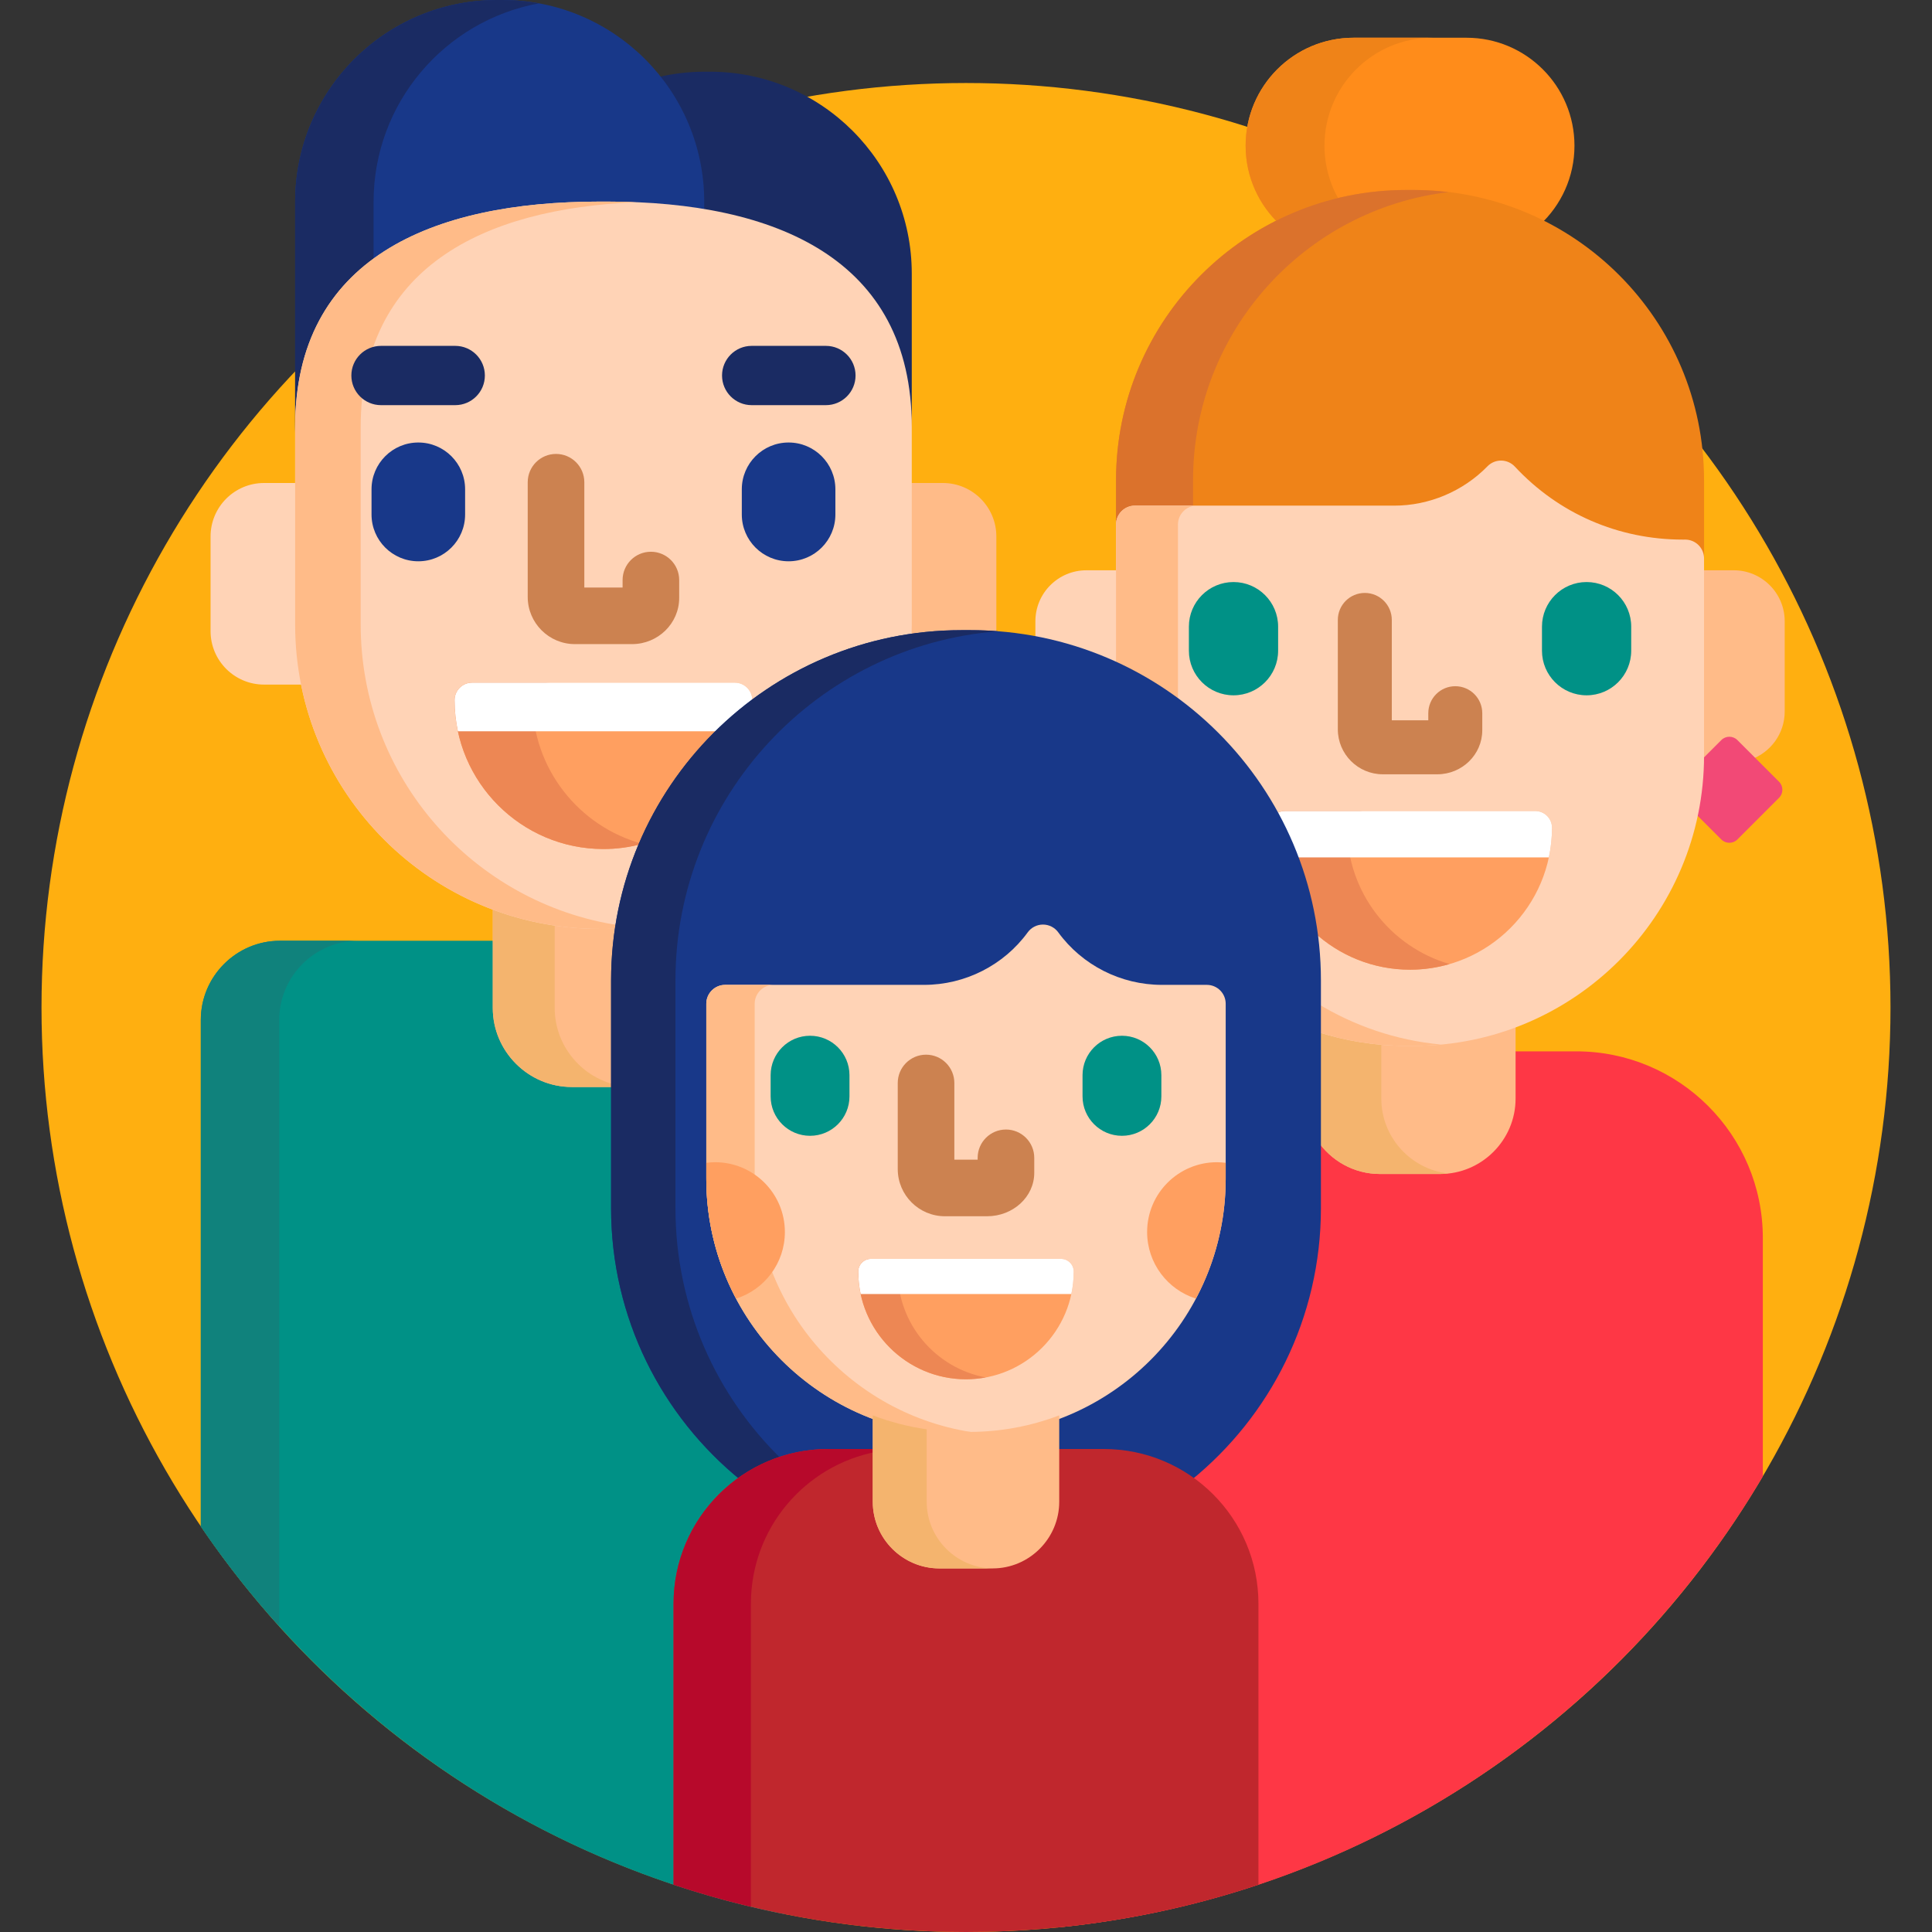 <?xml version="1.0" encoding="iso-8859-1"?>
<!-- Generator: Adobe Illustrator 19.0.0, SVG Export Plug-In . SVG Version: 6.00 Build 0)  -->
<svg version="1.1" id="Capa_1" xmlns="http://www.w3.org/2000/svg" xmlns:xlink="http://www.w3.org/1999/xlink" x="0px" y="0px"
	 viewBox="0 0 512 512" style="enable-background:new 0 0 512 512;" xml:space="preserve">
<rect x="0" y="0" width="512" height="512" fill="#333333" stroke="none"/>
<circle style="fill:#FFAF10;" cx="256" cy="267" r="245"/>
<path style="fill:#FF8C1A;" d="M339.29,59.605C349.389,54.732,360.714,52,372.678,52h1.998c11.963,0,23.289,2.732,33.387,7.606
	c5.647-5.226,9.186-12.698,9.186-20.999C417.249,22.809,404.44,10,388.642,10h-29.93c-15.799,0-28.607,12.809-28.607,28.607
	C330.104,46.908,333.644,54.38,339.29,59.605z"/>
<path style="fill:#EF8318;" d="M339.29,59.605c5.103-2.462,10.527-4.356,16.181-5.649C352.645,49.52,351,44.257,351,38.607
	C351,22.809,363.809,10,379.607,10h-20.896c-15.799,0-28.607,12.809-28.607,28.607C330.104,46.908,333.644,54.38,339.29,59.605z"/>
<path style="fill:#1A2B63;" d="M188.117,19h-1.39c-4.379,0-8.63,0.538-12.703,1.53c7.128,9.09,11.389,20.535,11.389,32.981v3.259
	c32.594,5.112,56.215,21.914,56.215,57.938V72.511C241.628,42.958,217.67,19,188.117,19z"/>
<path style="fill:#183889;" d="M158.874,55h2.095c8.974,0,17.596,0.628,25.659,1.976v-3.464C186.628,23.958,162.67,0,133.117,0
	h-1.39c-29.554,0-53.512,23.958-53.512,53.511v61.197C78.215,70.162,114.328,55,158.874,55z"/>
<path style="fill:#1A2B63;" d="M99,70.1V53.511c0-26.24,18.893-48.053,43.814-52.618C139.667,0.317,136.43,0,133.117,0h-1.39
	c-29.554,0-53.512,23.958-53.512,53.511v61.197C78.215,93.92,86.084,79.535,99,70.1z"/>
<path style="fill:#009186;" d="M179.5,498.755V425c0-12.838,6.239-24.986,16.69-32.496c0.252-0.181,0.405-0.468,0.416-0.778
	c0.011-0.31-0.123-0.607-0.362-0.804c-21.164-17.529-33.303-43.326-33.303-70.775V287h-9.991c-11.523,0-20.95-9.428-20.95-20.949
	v-16.738H74.169c-11.522,0-20.95,9.428-20.95,20.951v134.262c35.494,52.234,90.641,90.027,154.812,102.767
	c0.854-0.169,1.703-0.35,2.554-0.528C200.067,504.781,189.688,502.117,179.5,498.755z"/>
<path style="fill:#10827C;" d="M74,270.264c0-11.523,9.428-20.951,20.95-20.951H74.169c-11.522,0-20.95,9.428-20.95,20.951v134.262
	c6.32,9.301,13.274,18.134,20.781,26.46V270.264z"/>
<path style="fill:#FFD3B6;" d="M79.215,165.508V128h-9.241c-7.828,0-14.173,6.347-14.173,14.174v25.076
	c0,7.827,6.345,14.173,14.173,14.173h10.841C79.768,176.279,79.215,170.956,79.215,165.508z"/>
<g>
	<path style="fill:#FFBB88;" d="M254.794,168h2.411c2.283,0,4.545,0.087,6.787,0.251c0.023-0.332,0.05-0.663,0.05-1.001v-25.076
		c0-7.827-6.346-14.174-14.174-14.174h-9.24v37.508c0,1.208-0.038,2.406-0.091,3.6C245.185,168.381,249.946,168,254.794,168z"/>
	<path style="fill:#FFBB88;" d="M162.941,259.853c0-5.04,0.415-9.985,1.2-14.808c-1.053,0.042-2.109,0.074-3.172,0.074h-2.095
		c-9.959,0-19.488-1.855-28.283-5.209v27.207c0,11.522,9.428,20.949,20.95,20.949h11.4L162.941,259.853L162.941,259.853z"/>
</g>
<path style="fill:#F4B46E;" d="M162.941,287.432c-9.12-2.263-15.941-10.521-15.941-20.314v-22.904
	c-5.685-0.859-11.179-2.309-16.409-4.303v27.207c0,11.522,9.428,20.949,20.95,20.949h11.4V287.432z"/>
<path style="fill:#FFD3B6;" d="M241.541,168.96c0.048-1.146,0.087-2.295,0.087-3.452v-52.376c0-44.546-36.113-59.708-80.659-59.708
	h-2.095c-44.547,0-80.659,15.162-80.659,59.708v52.376c0,44.546,36.112,80.658,80.659,80.658h2.095c1.007,0,2.005-0.04,3.003-0.076
	C169.982,206.269,201.65,174.751,241.541,168.96z"/>
<path style="fill:#FFBB88;" d="M164.11,245.232c-38.785-5.856-68.523-39.306-68.523-79.725v-52.376
	c0-41.969,32.058-57.849,73.021-59.547c-2.515-0.104-5.061-0.161-7.638-0.161h-2.095c-44.547,0-80.659,15.162-80.659,59.708v52.376
	c0,44.546,36.112,80.658,80.659,80.658h2.095c1.007,0,2.006-0.036,3.003-0.075C164.016,245.804,164.064,245.519,164.11,245.232z"/>
<g>
	<path style="fill:#183889;" d="M123.259,136.347c0,6.848-5.553,12.4-12.4,12.4l0,0c-6.849,0-12.4-5.553-12.4-12.4v-6.678
		c0-6.848,5.552-12.4,12.4-12.4l0,0c6.848,0,12.4,5.553,12.4,12.4V136.347z"/>
	<path style="fill:#183889;" d="M221.386,136.347c0,6.848-5.551,12.4-12.4,12.4l0,0c-6.849,0-12.4-5.553-12.4-12.4v-6.678
		c0-6.848,5.552-12.4,12.4-12.4l0,0c6.85,0,12.4,5.553,12.4,12.4V136.347z"/>
</g>
<path style="fill:#CC8250;" d="M167.492,170.697h-15.141c-6.893,0-12.5-5.607-12.5-12.5v-30.4c0-4.143,3.358-7.5,7.5-7.5
	c4.143,0,7.5,3.357,7.5,7.5v27.9h10.141v-1.978c0-4.143,3.357-7.5,7.5-7.5s7.5,3.357,7.5,7.5v4.739
	C179.992,165.207,174.384,170.697,167.492,170.697z"/>
<path style="fill:#FF9F60;" d="M199.34,186.68c0.011-0.376,0.029-0.749,0.029-1.127c0-2.563-2.078-4.642-4.641-4.642h-69.611
	c-2.564,0-4.643,2.078-4.643,4.642c0,21.75,17.696,39.446,39.447,39.446c3.635,0,7.152-0.504,10.496-1.429
	C176.745,208.914,186.781,196.221,199.34,186.68z"/>
<path style="fill:#ED8754;" d="M141.105,185.554c0-2.563,2.078-4.642,4.643-4.642h-20.631c-2.564,0-4.643,2.078-4.643,4.642
	c0,21.75,17.696,39.446,39.447,39.446c3.569,0,7.025-0.485,10.316-1.377C153.475,219.075,141.105,203.735,141.105,185.554z"/>
<path style="fill:#FFFFFF;" d="M199.338,186.681c0.011-0.376,0.03-0.749,0.03-1.128c0-2.563-2.078-4.642-4.641-4.642h-69.611
	c-2.564,0-4.643,2.078-4.643,4.642c0,2.824,0.305,5.579,0.871,8.237h69.7C193.665,191.262,196.434,188.888,199.338,186.681z"/>
<g>
	<path style="fill:#1A2B63;" d="M218.873,107.37h-19.669c-4.339,0-7.856-3.517-7.856-7.856c0-4.339,3.518-7.855,7.856-7.855h19.669
		c4.34,0,7.857,3.517,7.857,7.855C226.73,103.854,223.212,107.37,218.873,107.37z"/>
	<path style="fill:#1A2B63;" d="M120.64,107.37h-19.67c-4.34,0-7.856-3.517-7.856-7.856c0-4.339,3.517-7.855,7.856-7.855h19.67
		c4.339,0,7.855,3.517,7.855,7.855C128.496,103.854,124.979,107.37,120.64,107.37z"/>
</g>
<path style="fill:#FE3745;" d="M417.709,278.617h-17.063v12.524c0,10.464-8.513,18.977-18.977,18.977h-15.982
	c-7.156,0-13.395-3.983-16.628-9.846v19.875c0,27.449-12.139,53.246-33.303,70.775c-0.239,0.198-0.373,0.495-0.362,0.804
	c0.011,0.31,0.164,0.597,0.416,0.778c10.451,7.51,16.69,19.658,16.69,32.496v73.755c-16.989,5.605-34.503,9.302-52.315,11.057v1
	c79.733-7.814,148.241-53.85,186.983-119.542v-63.193C467.169,300.762,445.024,278.617,417.709,278.617z"/>
<path style="fill:#FFD3B6;" d="M296.762,176.964v-25.833h-8.858c-7.465,0-13.515,6.052-13.515,13.516v4.972
	C282.244,171.111,289.748,173.603,296.762,176.964z"/>
<path style="fill:#FFBB88;" d="M459.449,151.131h-8.857v49.117c0,0.612-0.032,1.217-0.046,1.826h1.33l4.301-4.301
	c1.167-1.167,3.076-1.167,4.242,0l3.521,3.521c5.254-1.853,9.026-6.848,9.026-12.735v-23.913
	C472.965,157.183,466.914,151.131,459.449,151.131z"/>
<path style="fill:#F24976;" d="M471.473,207.176l-11.055-11.055c-1.167-1.166-3.076-1.166-4.242,0l-5.623,5.623
	c-0.091,4.654-0.583,9.212-1.479,13.627l7.102,7.102c1.167,1.167,3.076,1.167,4.242,0l11.055-11.055
	C472.639,210.251,472.639,208.342,471.473,207.176z"/>
<path style="fill:#EF8318;" d="M374.676,50.343h-1.998c-42.479,0-76.915,34.436-76.915,76.914v13.58c0-2.761,2.239-5,5-5H369.5
	c9.233,0,18.238-3.803,24.706-10.435c0.941-0.965,2.233-1.509,3.58-1.509c0.019,0,0.038,0,0.058,0.001
	c1.368,0.016,2.669,0.591,3.602,1.592c11.622,12.479,27.445,19.351,44.556,19.351c0,0,0.575-0.003,0.591-0.003
	c1.317,0,2.582,0.52,3.518,1.447c0.948,0.939,1.482,2.219,1.482,3.553v-22.577C451.591,84.779,417.154,50.343,374.676,50.343z"/>
<path style="fill:#DB722C;" d="M300.762,135.837h15.409v-8.58c0-39.361,29.574-71.795,67.71-76.347
	c-3.021-0.36-6.088-0.567-9.205-0.567h-1.998c-42.479,0-76.915,34.436-76.915,76.914v13.58
	C295.762,138.076,298.001,135.837,300.762,135.837z"/>
<path style="fill:#FFBB88;" d="M374.676,276.163h-1.998c-8.246,0-16.181-1.336-23.619-3.782v29.789
	c3.589,5.382,9.71,8.949,16.628,8.949h15.982c10.988,0,19.977-8.99,19.977-19.977v-19.946
	C393.259,274.394,384.172,276.163,374.676,276.163z"/>
<path style="fill:#F4B46E;" d="M366.063,291.142v-15.285c-5.886-0.511-11.576-1.703-17.004-3.484v29.797
	c3.589,5.382,9.71,8.949,16.628,8.949h15.982c0.739,0,1.467-0.048,2.186-0.127C373.886,309.893,366.063,301.389,366.063,291.142z"/>
<path style="fill:#FFD3B6;" d="M450.109,144.444c-0.936-0.927-2.201-1.447-3.518-1.447C446.575,142.997,446,143,446,143
	c-17.11,0-32.934-6.872-44.556-19.351c-0.933-1.001-2.234-1.576-3.602-1.592c-0.02,0-0.039,0-0.058,0
	c-1.347,0-2.638,0.543-3.58,1.509C387.738,130.197,378.733,134,369.5,134h-68.738c-2.761,0-5,2.239-5,5v37.496
	c31.44,14.601,53.296,46.472,53.296,83.357v13.584c7.447,2.409,15.38,3.726,23.619,3.726h1.998
	c42.411,0,76.915-34.504,76.915-76.915v-52.251C451.591,146.663,451.058,145.383,450.109,144.444z"/>
<g>
	<path style="fill:#FFBB88;" d="M312.171,186.305V139c0-2.761,2.239-5,5-5h-16.409c-2.761,0-5,2.239-5,5v37.496
		C301.586,179.201,307.083,182.493,312.171,186.305z"/>
	<path style="fill:#FFBB88;" d="M349.059,265.877v7.56c7.447,2.409,15.38,3.726,23.619,3.726h1.998c2.431,0,4.832-0.127,7.205-0.349
		C369.942,275.699,358.793,271.834,349.059,265.877z"/>
</g>
<g>
	<path style="fill:#009186;" d="M338.716,172.44c0,6.529-5.295,11.825-11.825,11.825l0,0c-6.531,0-11.825-5.295-11.825-11.825
		v-6.368c0-6.53,5.294-11.825,11.825-11.825l0,0c6.529,0,11.825,5.295,11.825,11.825V172.44z"/>
	<path style="fill:#009186;" d="M432.289,172.44c0,6.529-5.293,11.825-11.825,11.825l0,0c-6.53,0-11.825-5.295-11.825-11.825v-6.368
		c0-6.53,5.294-11.825,11.825-11.825l0,0c6.532,0,11.825,5.295,11.825,11.825V172.44z"/>
</g>
<path style="fill:#CC8250;" d="M380.896,205.196h-14.438c-6.573,0-11.92-5.347-11.92-11.919v-28.99c0-3.95,3.203-7.152,7.152-7.152
	c3.95,0,7.152,3.202,7.152,7.152v26.605h9.67v-1.886c0-3.95,3.202-7.152,7.152-7.152c3.951,0,7.152,3.202,7.152,7.152v4.519
	C392.816,199.961,387.469,205.196,380.896,205.196z"/>
<path style="fill:#FF9F60;" d="M406.868,214.937h-66.38c-1.009,0-1.928,0.351-2.672,0.919c5.196,9.481,8.763,19.975,10.333,31.102
	c6.712,6.214,15.682,10.021,25.528,10.021c20.742,0,37.616-16.875,37.616-37.616C411.293,216.919,409.312,214.937,406.868,214.937z"
	/>
<path style="fill:#ED8754;" d="M357,219.363c0-2.444,1.981-4.426,4.427-4.426h-20.939c-1.009,0-1.928,0.351-2.672,0.919
	c5.196,9.481,8.763,19.975,10.333,31.102c6.712,6.214,15.682,10.021,25.528,10.021c3.633,0,7.144-0.528,10.47-1.494
	C368.485,250.939,357,236.471,357,219.363z"/>
<path style="fill:#FFFFFF;" d="M406.868,214.937h-66.38c-1.009,0-1.928,0.351-2.672,0.919c1.998,3.645,3.751,7.44,5.247,11.363h67.4
	c0.54-2.535,0.831-5.162,0.831-7.855C411.293,216.919,409.312,214.937,406.868,214.937z"/>
<path style="fill:#183889;" d="M257.206,167h-2.411c-51.282,0-92.853,41.572-92.853,92.853v60.294
	c0,29.167,13.452,55.187,34.485,72.209C202.951,387.73,210.91,385,219.5,385h12.794v-8.482c7.34,2.624,15.011,3.953,22.823,3.953
	h1.765c7.813,0,15.484-1.329,22.824-3.953V385H292.5c8.59,0,16.548,2.73,23.074,7.356c21.033-17.022,34.485-43.043,34.485-72.209
	v-60.294C350.059,208.572,308.487,167,257.206,167z"/>
<path style="fill:#1A2B63;" d="M196.426,392.356c3.302-2.341,6.97-4.198,10.905-5.458C189.868,370.016,179,346.355,179,320.147
	v-60.294c0-48.816,37.671-88.832,85.529-92.566c-2.417-0.189-4.859-0.287-7.324-0.287h-2.411c-51.282,0-92.853,41.572-92.853,92.853
	v60.294C161.941,349.314,175.393,375.334,196.426,392.356z"/>
<path style="fill:#C0272D;" d="M292.5,384h-12.794v14c0,9.179-7.468,16.647-16.647,16.647h-14.117
	c-9.179,0-16.648-7.468-16.648-16.647v-14H219.5c-22.644,0-41,18.356-41,41v74.478C202.859,507.594,228.914,512,256,512
	s53.141-4.406,77.5-12.522V425C333.5,402.356,315.144,384,292.5,384z"/>
<path style="fill:#B7092B;" d="M232.294,384H219.5c-22.644,0-41,18.356-41,41v74.478c6.708,2.235,13.549,4.178,20.5,5.836V425
	c0-20.008,14.336-36.659,33.294-40.267V384z"/>
<path style="fill:#FFD3B6;" d="M255.117,380.353c-37.463,0-67.94-30.478-67.94-67.941V266c0-2.761,2.238-5,5-5h52.725
	c10.849,0,21.112-5.206,27.457-13.924c0.94-1.293,2.443-2.058,4.043-2.058c1.599,0,3.102,0.765,4.043,2.058
	c6.344,8.719,16.608,13.924,27.457,13.924h11.921c2.762,0,5,2.239,5,5v46.412c0,37.463-30.478,67.941-67.941,67.941H255.117z"/>
<path style="fill:#FFBB88;" d="M200,312.412V266c0-2.761,2.238-5,5-5h-12.823c-2.762,0-5,2.239-5,5v46.412
	c0,37.463,30.478,67.941,67.94,67.941h1.765c1.869,0,3.717-0.089,5.547-0.243C227.536,377.293,200,348.017,200,312.412z"/>
<g>
	<path style="fill:#FF9F60;" d="M189.5,308c-0.789,0-1.561,0.065-2.323,0.161v4.25c0,11.457,2.862,22.254,7.891,31.732
		C202.563,341.781,208,334.776,208,326.5C208,316.283,199.717,308,189.5,308z"/>
	<path style="fill:#FF9F60;" d="M324.823,308.161c-0.763-0.096-1.535-0.161-2.323-0.161c-10.217,0-18.5,8.283-18.5,18.5
		c0,8.276,5.436,15.28,12.932,17.644c5.029-9.479,7.891-20.275,7.891-31.732V308.161z"/>
</g>
<path style="fill:#FFBB88;" d="M256.882,379.471h-1.765c-8.388,0-16.414-1.563-23.823-4.388V398c0,9.706,7.941,17.647,17.648,17.647
	h14.117c9.706,0,17.647-7.941,17.647-17.647v-22.917C273.297,377.908,265.27,379.471,256.882,379.471z"/>
<path style="fill:#F4B46E;" d="M245.588,398v-19.215c-4.958-0.713-9.743-1.967-14.294-3.702V398c0,9.706,7.941,17.647,17.648,17.647
	h14.117c0.03,0,0.059-0.004,0.088-0.004C253.481,415.594,245.588,407.676,245.588,398z"/>
<g>
	<path style="fill:#009186;" d="M225.118,290.555c0,5.769-4.678,10.445-10.446,10.445l0,0c-5.768,0-10.445-4.677-10.445-10.445
		v-5.625c0-5.768,4.678-10.445,10.445-10.445l0,0c5.768,0,10.446,4.677,10.446,10.445V290.555z"/>
	<path style="fill:#009186;" d="M307.773,290.555c0,5.769-4.677,10.445-10.445,10.445l0,0c-5.77,0-10.445-4.677-10.445-10.445
		v-5.625c0-5.768,4.676-10.445,10.445-10.445l0,0c5.769,0,10.445,4.677,10.445,10.445V290.555z"/>
</g>
<path style="fill:#CC8250;" d="M261.588,322.319h-11.176c-6.893,0-12.5-5.607-12.5-12.5V287c0-4.142,3.358-7.5,7.5-7.5
	s7.5,3.358,7.5,7.5v20.319h6.176v-0.483c0-4.142,3.358-7.5,7.5-7.5s7.5,3.358,7.5,7.5v3.992
	C274.088,317.164,268.48,322.319,261.588,322.319z"/>
<path style="fill:#FF9F60;" d="M256,365.52c-15.741,0-28.546-12.806-28.546-28.545c0-1.855,1.504-3.358,3.359-3.358h50.374
	c1.854,0,3.358,1.503,3.358,3.358C284.546,352.714,271.74,365.52,256,365.52z"/>
<path style="fill:#ED8754;" d="M237.908,336.975c0-1.855,1.504-3.358,3.359-3.358h-10.454c-1.855,0-3.359,1.503-3.359,3.358
	c0,15.74,12.805,28.545,28.546,28.545c1.786,0,3.531-0.173,5.227-0.488C247.975,362.568,237.908,350.929,237.908,336.975z"/>
<path style="fill:#FFFFFF;" d="M281.188,333.616h-50.374c-1.855,0-3.359,1.503-3.359,3.358c0,2.044,0.221,4.037,0.63,5.961h55.831
	c0.41-1.924,0.631-3.917,0.631-5.961C284.546,335.12,283.041,333.616,281.188,333.616z"/>
<g>
</g>
<g>
</g>
<g>
</g>
<g>
</g>
<g>
</g>
<g>
</g>
<g>
</g>
<g>
</g>
<g>
</g>
<g>
</g>
<g>
</g>
<g>
</g>
<g>
</g>
<g>
</g>
<g>
</g>
</svg>
